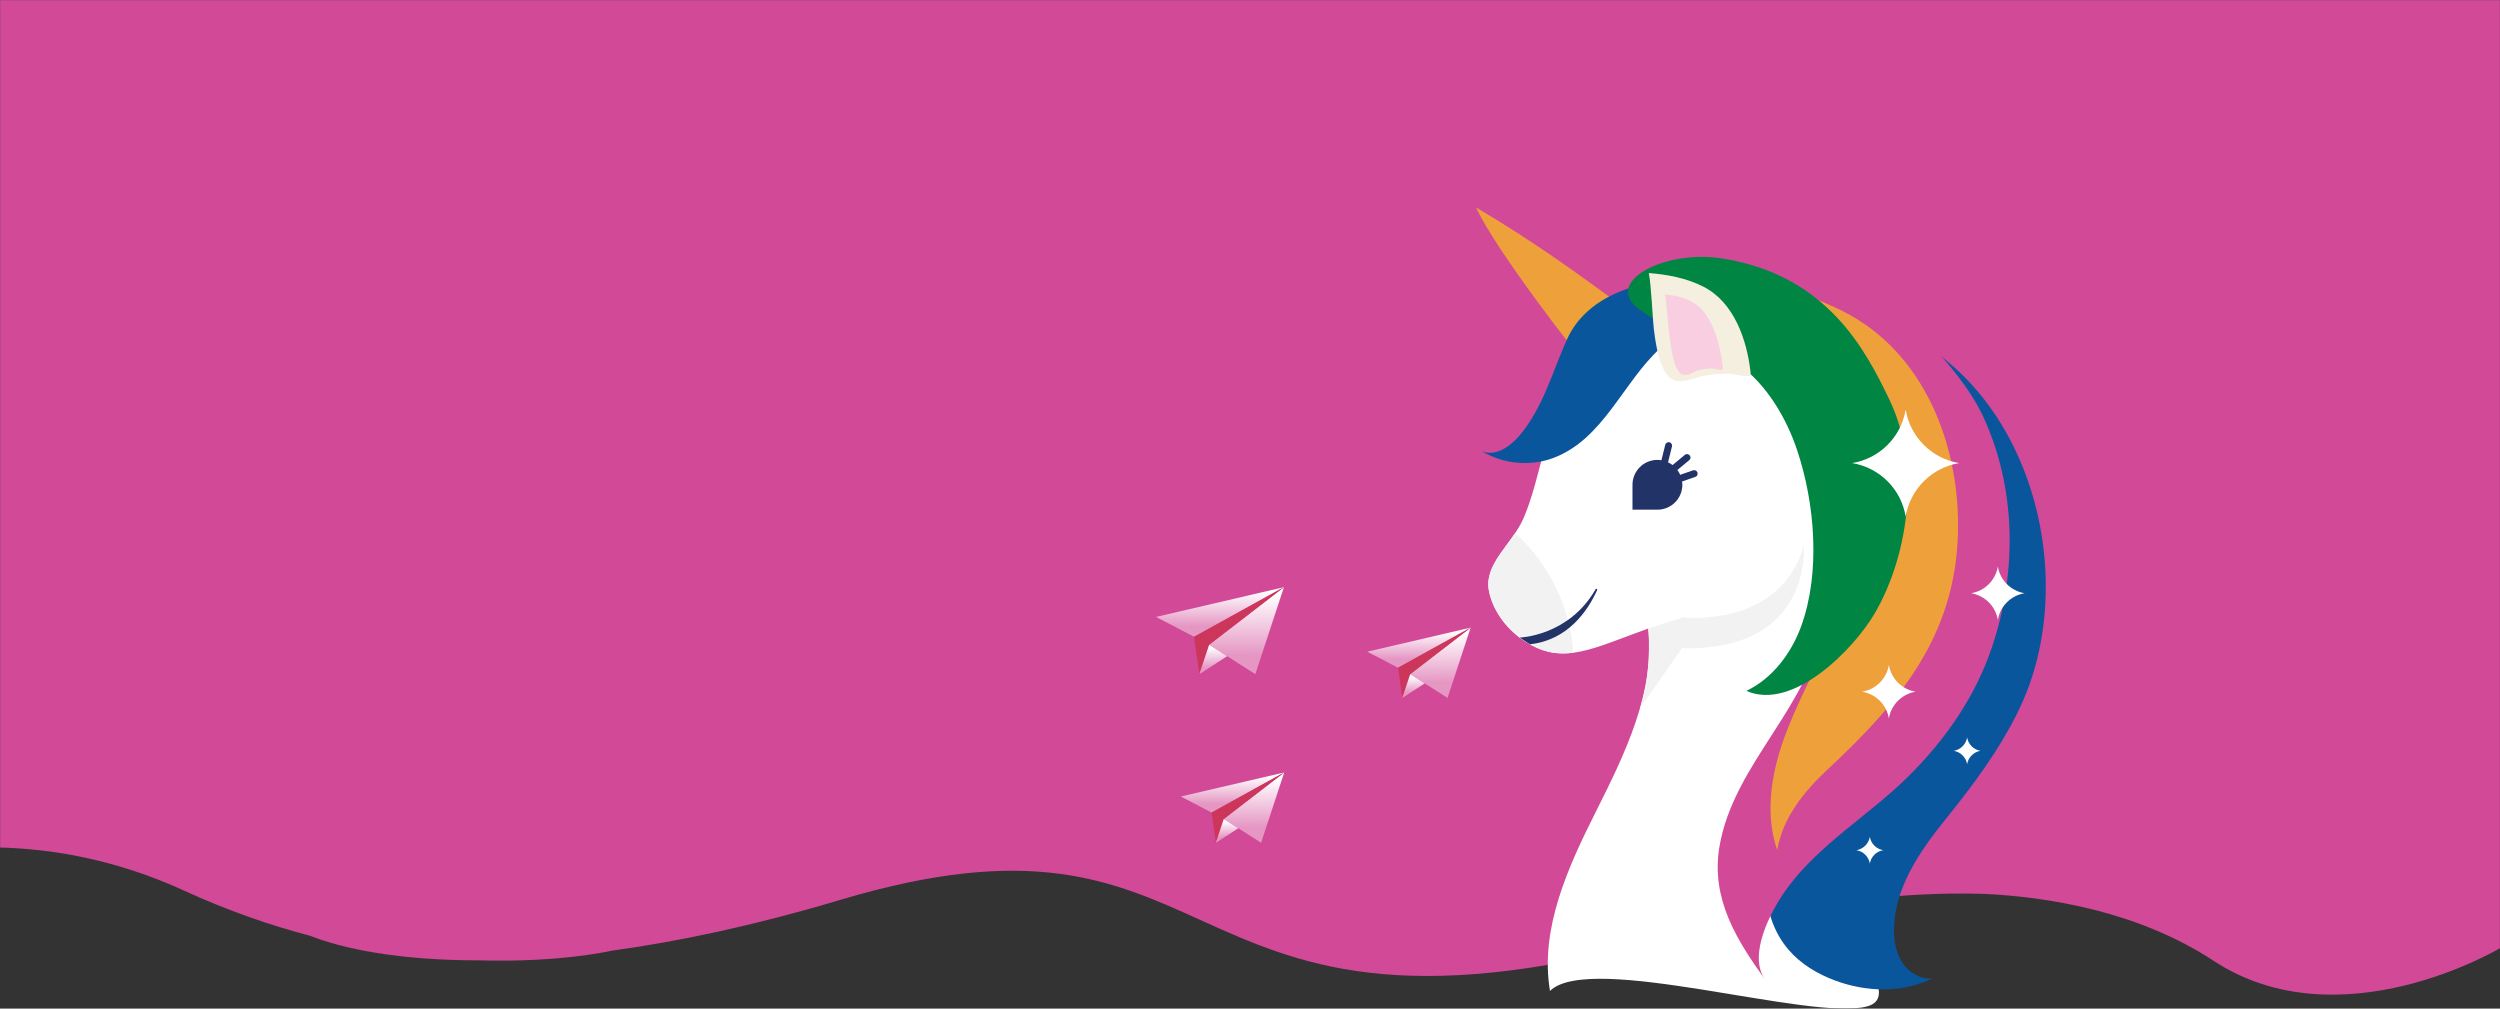 <svg width="1916" height="773" viewBox="0 0 1916 773" fill="none" xmlns="http://www.w3.org/2000/svg">
<rect x="0" y="0" width="1916" height="773" fill="#333333" stroke="none"/>
<mask id="mask0_513_38" style="mask-type:alpha" maskUnits="userSpaceOnUse" x="0" y="0" width="1916" height="773">
<rect width="1916" height="773" fill="#D9D9D9"/>
</mask>
<g mask="url(#mask0_513_38)">
<path fill-rule="evenodd" clip-rule="evenodd" d="M1916.01 -84H1916H-3.99H-4V295V579V649.45C40.3 650.16 89.8 659.05 141.33 682.68C174.64 697.96 207.01 709.12 237.6 717.16C262.99 727.18 306.15 736.14 367.5 736.01C429.68 737.84 469.05 728.57 469.05 728.57C519.77 721.65 578.05 709.4 644.04 689.66C789.684 646.101 852.594 674.575 919.926 705.05C993.939 738.549 1073.3 774.468 1273.76 719.79C1350.22 698.93 1415.38 688.61 1470.48 685.69C1488.32 684.74 1505.11 684.58 1520.88 685.08C1567.29 687.28 1637.63 697.69 1696.32 736.26C1793.34 800.01 1916 726.68 1916 726.68V579V545.65L1916.01 545.66V762.29H1916.02V-84H1916.01Z" fill="#D24998"/>
<path d="M886 472.822L984 450L915.128 488.037L886 472.822Z" fill="url(#paint0_linear_513_38)"/>
<path d="M984 450L962.088 516.663L926.703 494.141L984 450Z" fill="url(#paint1_linear_513_38)"/>
<path d="M915.127 488.037L919.186 516.663L926.703 494.141L983.999 450L915.127 488.037Z" fill="#CD365B"/>
<path d="M919.187 516.663L940.478 502.914L926.703 494.142L919.187 516.663Z" fill="url(#paint2_linear_513_38)"/>
<path d="M1425.27 390.692C1420.61 372.414 1414.49 354.446 1406.97 337.16C1406.32 335.671 1396.38 317.61 1397.09 316.741C1369.22 270.098 1331.6 251.261 1331.6 251.261C1322.44 246.358 1311.72 246.544 1301.34 246.327C1264.74 245.613 1230.51 266.902 1206.9 294.831C1183.25 322.761 1182.1 363.538 1167.66 397.116C1159.02 417.194 1136.59 432.307 1141.28 453.658C1144.76 469.485 1155.63 483.139 1169.3 491.891C1197.95 510.231 1220.63 496.949 1263.16 481.712C1268.78 529.813 1245.23 577.976 1223.49 621.236C1201.74 664.496 1179.93 711.697 1187.91 759.456C1218.48 729.199 1389.2 783.321 1431.23 771.218C1467.86 760.667 1376.87 684.822 1393.64 651.369C1422.35 594.082 1434.75 529.533 1434.96 465.73C1435.06 440.438 1431.45 415.208 1425.24 390.723L1425.27 390.692Z" fill="white"/>
<path d="M1161.2 408.567C1151.19 423.432 1137.52 436.528 1141.28 453.627C1144.76 469.454 1155.64 483.108 1169.31 491.86C1181.92 499.928 1193.38 501.883 1205.9 500.207C1203.51 465.482 1187.08 431.811 1161.2 408.536V408.567Z" fill="#F2F2F2"/>
<path d="M1382.4 418.376C1363.94 481.776 1290.06 473.149 1290.06 473.149L1263.19 481.683C1264.09 489.317 1264.99 519.45 1256.88 542.911L1288.98 496.827C1389.67 499.124 1382.4 418.376 1382.4 418.376Z" fill="#F2F2F2"/>
<path d="M1131.28 159C1176.11 185.595 1211 210.67 1252.75 241.889C1256.26 244.496 1259.96 247.413 1261.23 251.602C1263.1 257.654 1259.21 264.015 1254.65 268.391C1245.92 276.77 1226.28 287.352 1215.22 278.384C1210.1 274.194 1145.75 190.902 1131.28 159Z" fill="#EEA13B"/>
<path d="M1361.95 628.31C1349.78 661.081 1347.94 701.33 1370.72 727.864C1380.13 738.849 1392.99 746.514 1406.6 751.542C1430.49 760.386 1458.14 761.255 1480.91 749.804C1472 750.766 1463.17 745.49 1458.14 738.042C1453.14 730.594 1451.46 721.347 1451.55 712.378C1451.83 680.756 1471.44 652.236 1490.54 628.558C1512.04 601.932 1532.76 574.282 1547.61 543.311C1596.2 442.174 1555.88 290.486 1444 248.995C1436.11 246.077 1426.73 243.967 1419.71 248.622C1416.42 250.825 1414.15 254.239 1412.19 257.684C1391.19 294.861 1398.49 340.852 1405.36 382.995C1409.64 409.342 1413.53 435.782 1416.97 462.253C1419.77 483.728 1427.48 510.695 1423.37 532.232C1420.27 548.555 1405.26 559.2 1395.13 571.302C1380.94 588.246 1369.63 607.58 1361.92 628.31H1361.95Z" fill="#09569C"/>
<path d="M1276.83 263.149C1275.28 264.359 1273.72 265.693 1272.2 267.09C1243.74 293.157 1228.8 336.541 1190.59 350.941C1172.75 357.675 1151.84 355.689 1135.6 345.696C1145.69 350.258 1157.06 342.531 1164.27 334.121C1182.69 312.522 1189.47 285.616 1200.84 260.325C1217.89 222.402 1264.9 213.092 1302.3 213.341C1310.51 213.403 1318.93 214.054 1326.41 217.437C1339.68 223.426 1351.3 249.308 1329.46 248.47C1308.8 247.694 1292.36 250.86 1276.83 263.118V263.149Z" fill="#09569C"/>
<path d="M1518.13 315.687C1501.7 281.892 1450.31 229.043 1413.43 214.054C1373.64 197.855 1319.11 197.948 1311.84 219.051C1310.1 224.078 1301.59 222.868 1298.3 227.026C1294.97 231.184 1294.23 237.794 1297.96 241.611C1304.01 247.818 1317.62 243.722 1320.79 251.79L1341.64 246.515C1366.06 257.035 1379.88 283.04 1387.96 308.363C1405.01 361.771 1404.7 419.337 1397.56 474.948C1389.14 540.365 1328.25 584.711 1317.68 649.508C1311.28 688.672 1330.76 720.294 1352.82 750.8C1339.21 731.963 1357.29 698.137 1368.57 682.279C1393.24 647.646 1432.01 625.147 1462.05 595.542C1490.82 567.147 1513.91 534.035 1526.8 495.523C1546.31 437.181 1545.38 371.515 1518.22 315.718L1518.13 315.687Z" fill="#D24998"/>
<path d="M1363.79 270.999C1416.54 320.776 1431.11 403.447 1407.87 472.123C1397.75 502.101 1381.37 529.565 1369.85 559.015C1358.29 588.466 1351.73 621.702 1362.08 651.587C1366.06 627.102 1382.58 606.496 1400.76 589.614C1456 538.192 1498.59 487.298 1500.58 408.382C1502.29 341.568 1474.98 270.037 1412.44 238.538C1388.77 226.622 1325.61 201.361 1304.17 227.367C1292.61 241.393 1307.99 247.786 1318.24 249.307C1336.51 252.007 1350.09 258.058 1363.79 270.999Z" fill="#EEA03B"/>
<path d="M1369.97 326.732C1372.8 332.69 1375.22 338.742 1377.24 344.762C1391.03 385.725 1395.41 438.885 1380.38 480.066C1372.77 500.858 1358.41 519.912 1338.44 529.501C1374.29 545.328 1421.39 496.978 1437.23 469.328C1463.82 422.903 1471.62 355.22 1448.04 306.312C1429.9 268.638 1400.38 210.421 1319.14 197.976C1275.46 191.273 1227.77 216.317 1256.32 237.14C1273.04 249.336 1301.16 263.642 1314.73 269.166C1339.93 279.469 1358.35 302.185 1370 326.763L1369.97 326.732Z" fill="#008542"/>
<path d="M1267.63 253.248C1266.45 243.348 1265.61 219.019 1263.62 209.243C1278.07 210.391 1292.64 213.153 1305.54 219.732C1329.12 231.742 1338.96 260.82 1341.64 285.46C1341.73 286.298 1341.76 287.26 1341.11 287.787C1339.12 289.401 1327.78 286.453 1325.01 286.422C1319.08 286.298 1313.15 286.794 1307.31 287.756C1301.12 288.75 1294.48 291.884 1288.26 292.132C1278.44 292.536 1271.3 283.815 1267.66 253.279L1267.63 253.248Z" fill="#F4EFDF"/>
<path d="M1279.56 258.649C1278.63 251.232 1277.45 233.015 1276.08 225.723C1283.91 226.281 1291.84 228.019 1298.98 232.705C1312.03 241.208 1318.21 262.807 1320.39 281.241C1320.45 281.861 1320.51 282.606 1320.17 283.009C1319.14 284.251 1312.96 282.296 1311.47 282.327C1308.27 282.358 1305.1 282.854 1301.96 283.692C1298.67 284.592 1295.19 287.044 1291.84 287.385C1286.55 287.882 1282.45 281.489 1279.59 258.68L1279.56 258.649Z" fill="#F9CEE1"/>
<path d="M1300.75 361.768C1300.13 360.526 1298.76 360.03 1297.37 360.526L1287.7 363.878C1287.14 362.574 1286.4 361.364 1285.56 360.216L1294.66 352.644C1295.38 352.023 1295.72 351.185 1295.56 350.285C1295.41 349.354 1294.69 348.516 1293.79 348.175C1292.92 347.865 1291.96 348.02 1291.21 348.641L1281.86 356.43C1280.78 355.592 1279.59 354.878 1278.35 354.289C1278.35 354.195 1278.41 354.133 1278.45 354.04L1281.37 342.279C1281.71 340.851 1281.02 339.486 1279.69 339.02C1279 338.772 1278.2 338.865 1277.51 339.238C1276.89 339.579 1276.46 340.138 1276.27 340.789L1273.35 352.551C1273.35 352.551 1273.35 352.675 1273.35 352.737C1272.32 352.582 1271.3 352.458 1270.24 352.458C1259.71 352.458 1251.14 360.992 1251.14 371.543V390.628H1270.24C1280.78 390.628 1289.35 382.094 1289.35 371.543C1289.35 370.674 1289.26 369.805 1289.16 368.967C1289.32 368.967 1289.47 368.905 1289.63 368.843L1299.45 365.429C1300.1 365.212 1300.6 364.716 1300.84 364.064C1301.16 363.319 1301.12 362.481 1300.78 361.799L1300.75 361.768Z" fill="#223367"/>
<path d="M1164.67 488.633C1164.67 488.633 1202.27 487.609 1222.86 451.61C1223.3 450.866 1224.45 451.424 1224.08 452.2C1216.99 467.872 1201.77 490.619 1172.5 493.784C1172.5 493.784 1165.64 489.377 1164.67 488.633Z" fill="#223367"/>
<path d="M1460.5 313.949C1463.98 334.959 1480.45 351.437 1501.51 354.913C1480.48 358.388 1463.98 374.836 1460.5 395.876C1457.02 374.867 1440.56 358.388 1419.49 354.913C1440.52 351.437 1457.02 334.99 1460.5 313.949Z" fill="white"/>
<path d="M1531.15 434.166C1532.89 444.686 1541.12 452.91 1551.65 454.648C1541.12 456.386 1532.89 464.609 1531.15 475.129C1529.41 464.609 1521.18 456.386 1510.64 454.648C1521.18 452.91 1529.41 444.686 1531.15 434.166Z" fill="white"/>
<path d="M1447.64 509.642C1449.38 520.162 1457.61 528.385 1468.14 530.123C1457.61 531.861 1449.38 540.085 1447.64 550.605C1445.9 540.085 1437.67 531.861 1427.13 530.123C1437.67 528.385 1445.9 520.162 1447.64 509.642Z" fill="white"/>
<path d="M1507.6 565.191C1508.47 570.436 1512.6 574.563 1517.85 575.432C1512.6 576.301 1508.47 580.429 1507.6 585.673C1506.73 580.429 1502.6 576.301 1497.35 575.432C1502.6 574.563 1506.73 570.436 1507.6 565.191Z" fill="white"/>
<path d="M1433.04 641.344C1433.91 646.588 1438.04 650.716 1443.29 651.585C1438.04 652.454 1433.91 656.581 1433.04 661.825C1432.17 656.581 1428.03 652.454 1422.78 651.585C1428.03 650.716 1432.17 646.588 1433.04 641.344Z" fill="white"/>
<path d="M1047.89 499.45L1127.11 481L1071.43 511.75L1047.89 499.45Z" fill="url(#paint3_linear_513_38)"/>
<path d="M1127.11 481L1109.4 534.891L1080.79 516.685L1127.11 481Z" fill="url(#paint4_linear_513_38)"/>
<path d="M1071.44 511.75L1074.72 534.891L1080.79 516.685L1127.11 481L1071.44 511.75Z" fill="#CD365B"/>
<path d="M1074.72 534.892L1091.93 523.777L1080.79 516.686L1074.72 534.892Z" fill="url(#paint5_linear_513_38)"/>
<path d="M905 610.45L984.225 592L928.547 622.75L905 610.45Z" fill="url(#paint6_linear_513_38)"/>
<path d="M984.225 592L966.511 645.891L937.905 627.685L984.225 592Z" fill="url(#paint7_linear_513_38)"/>
<path d="M928.548 622.75L931.829 645.891L937.906 627.685L984.226 592L928.548 622.75Z" fill="#CD365B"/>
<path d="M931.829 645.892L949.041 634.777L937.906 627.686L931.829 645.892Z" fill="url(#paint8_linear_513_38)"/>
</g>
<defs>
<linearGradient id="paint0_linear_513_38" x1="965.977" y1="479.871" x2="965.895" y2="453.437" gradientUnits="userSpaceOnUse">
<stop stop-color="#E596C3"/>
<stop offset="1" stop-color="white"/>
</linearGradient>
<linearGradient id="paint1_linear_513_38" x1="973.462" y1="502.351" x2="973.032" y2="456.027" gradientUnits="userSpaceOnUse">
<stop stop-color="#E596C3"/>
<stop offset="1" stop-color="white"/>
</linearGradient>
<linearGradient id="paint2_linear_513_38" x1="936.562" y1="511.828" x2="936.43" y2="496.178" gradientUnits="userSpaceOnUse">
<stop stop-color="#E596C3"/>
<stop offset="1" stop-color="white"/>
</linearGradient>
<linearGradient id="paint3_linear_513_38" x1="1112.54" y1="505.148" x2="1112.48" y2="483.778" gradientUnits="userSpaceOnUse">
<stop stop-color="#E596C3"/>
<stop offset="1" stop-color="white"/>
</linearGradient>
<linearGradient id="paint4_linear_513_38" x1="1118.6" y1="523.322" x2="1118.25" y2="485.872" gradientUnits="userSpaceOnUse">
<stop stop-color="#E596C3"/>
<stop offset="1" stop-color="white"/>
</linearGradient>
<linearGradient id="paint5_linear_513_38" x1="1088.76" y1="530.984" x2="1088.66" y2="518.331" gradientUnits="userSpaceOnUse">
<stop stop-color="#E596C3"/>
<stop offset="1" stop-color="white"/>
</linearGradient>
<linearGradient id="paint6_linear_513_38" x1="969.655" y1="616.148" x2="969.589" y2="594.778" gradientUnits="userSpaceOnUse">
<stop stop-color="#E596C3"/>
<stop offset="1" stop-color="white"/>
</linearGradient>
<linearGradient id="paint7_linear_513_38" x1="975.706" y1="634.322" x2="975.358" y2="596.872" gradientUnits="userSpaceOnUse">
<stop stop-color="#E596C3"/>
<stop offset="1" stop-color="white"/>
</linearGradient>
<linearGradient id="paint8_linear_513_38" x1="945.876" y1="641.984" x2="945.769" y2="629.331" gradientUnits="userSpaceOnUse">
<stop stop-color="#E596C3"/>
<stop offset="1" stop-color="white"/>
</linearGradient>
</defs>
</svg>
